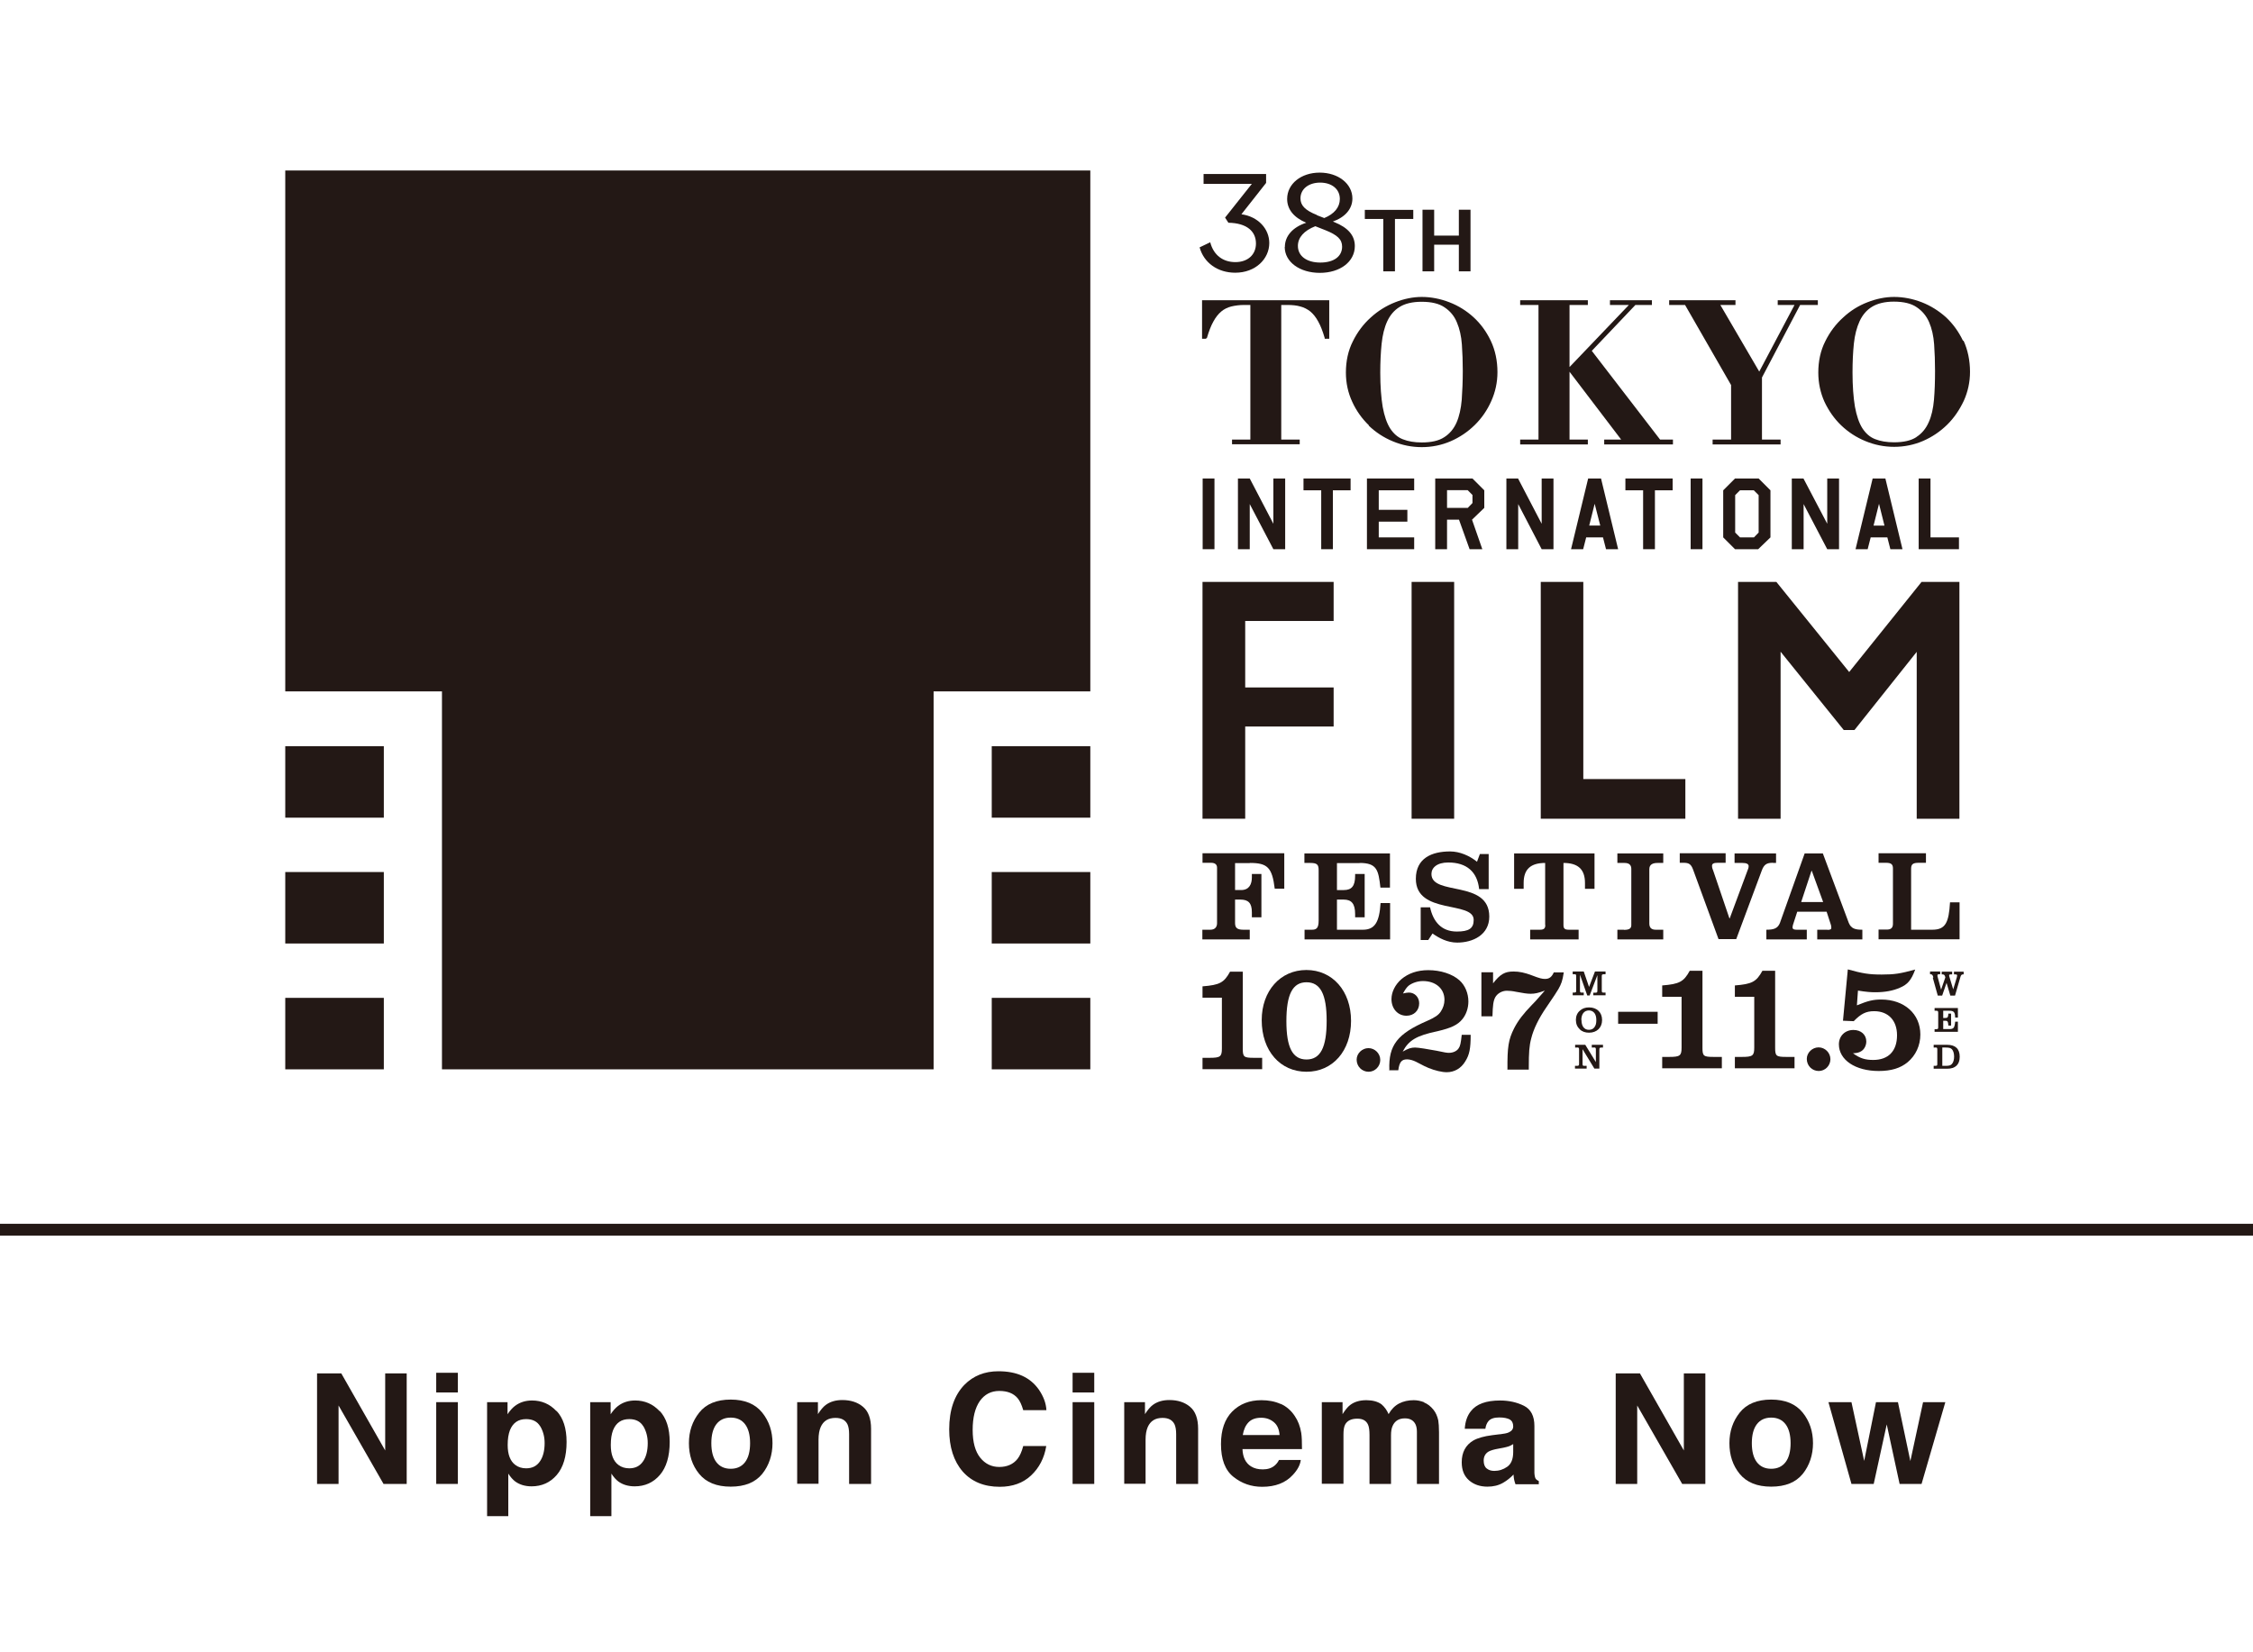<?xml version="1.0" encoding="UTF-8"?>
<svg id="_レイヤー_1" data-name="レイヤー 1" xmlns="http://www.w3.org/2000/svg" width="148.8" height="109.12" viewBox="0 0 148.8 109.12">
  <defs>
    <style>
      .cls-1 {
        fill: #231815;
      }

      .cls-2 {
        fill: #fff;
      }
    </style>
  </defs>
  <rect class="cls-2" width="148.8" height="109.12"/>
  <rect class="cls-1" x="0" y="80.82" width="148.8" height=".78"/>
  <g>
    <g>
      <path class="cls-1" d="M79.71,22.32c.13-.44.27-.81.43-1.09.15-.28.33-.5.52-.66.19-.16.42-.27.66-.33.25-.06.54-.1.85-.1h.41v8.89h-1.21v.31h4.47v-.31h-1.22v-8.89h.41c.32,0,.61.03.85.1.24.06.47.18.66.33.19.16.37.38.52.66.16.28.3.65.43,1.09v.05h.3v-2.54h-8.4v2.54h.28v-.05Z"/>
      <path class="cls-1" d="M90.4,28.11c.46.44.99.79,1.6,1.04.6.25,1.24.38,1.9.38s1.31-.13,1.91-.39c.6-.26,1.13-.62,1.59-1.07.46-.45.83-.99,1.09-1.58.27-.6.41-1.24.41-1.91,0-.76-.15-1.46-.44-2.07-.29-.61-.67-1.13-1.14-1.56-.46-.42-1-.76-1.6-.99-.6-.23-1.21-.35-1.82-.35-.57,0-1.16.12-1.75.35-.59.23-1.14.57-1.62,1.01-.48.43-.88.96-1.18,1.57-.31.61-.46,1.31-.46,2.06,0,.69.14,1.34.42,1.94.27.59.65,1.12,1.1,1.55ZM93.9,19.93c.64,0,1.15.12,1.51.37.36.24.64.57.81.99.18.42.29.91.33,1.46.04.55.06,1.15.06,1.76,0,.68-.03,1.32-.07,1.9-.05.57-.16,1.08-.34,1.49-.18.41-.45.74-.81.97-.36.24-.86.35-1.49.35-.48,0-.9-.07-1.25-.21-.34-.13-.62-.38-.84-.72-.22-.35-.38-.82-.49-1.42-.1-.6-.16-1.36-.16-2.26,0-.69.03-1.33.09-1.91.06-.57.18-1.07.37-1.48.19-.41.46-.73.82-.95.35-.22.84-.34,1.44-.34Z"/>
      <polygon class="cls-1" points="104.87 29.03 103.66 29.03 103.66 24.55 107.07 29.03 105.95 29.03 105.95 29.35 110.49 29.35 110.49 29.03 109.64 29.03 105.13 23.17 108.01 20.14 109.1 20.14 109.1 19.83 106.33 19.83 106.33 20.14 107.58 20.14 103.67 24.23 103.66 24.23 103.66 20.14 104.87 20.14 104.87 19.83 100.4 19.83 100.4 20.14 101.61 20.14 101.61 29.03 100.4 29.03 100.4 29.35 104.87 29.35 104.87 29.03"/>
      <polygon class="cls-1" points="114.33 25.43 114.33 29.03 113.11 29.03 113.11 29.35 117.6 29.35 117.6 29.03 116.37 29.03 116.37 24.93 118.89 20.14 120.06 20.14 120.06 19.83 117.41 19.83 117.41 20.14 118.52 20.14 116.19 24.54 113.62 20.14 114.62 20.14 114.62 19.83 110.24 19.83 110.24 20.14 111.29 20.14 114.33 25.43"/>
      <path class="cls-1" d="M129.65,22.51c-.29-.61-.67-1.13-1.13-1.56-.47-.42-1.01-.76-1.6-.99-.6-.23-1.21-.35-1.83-.35-.57,0-1.16.12-1.75.35-.6.23-1.14.57-1.61,1.01-.48.43-.88.96-1.18,1.57-.31.61-.46,1.31-.46,2.06,0,.69.14,1.34.41,1.94.28.59.65,1.12,1.1,1.55.46.44.99.79,1.6,1.04.6.25,1.24.38,1.9.38s1.31-.13,1.91-.39c.6-.26,1.13-.62,1.59-1.07.46-.45.82-.99,1.1-1.58.27-.6.41-1.24.41-1.91,0-.76-.15-1.46-.43-2.07ZM126.58,28.86c-.36.24-.86.35-1.49.35-.48,0-.9-.07-1.25-.21-.34-.13-.62-.38-.84-.72-.22-.35-.38-.82-.49-1.42-.1-.6-.16-1.36-.16-2.26,0-.69.03-1.33.09-1.91.06-.57.19-1.07.38-1.48.19-.41.46-.73.82-.95.36-.22.84-.34,1.44-.34.64,0,1.15.12,1.51.37.36.24.64.57.82.99.18.42.29.91.33,1.46.04.55.06,1.15.06,1.76,0,.68-.02,1.32-.07,1.9-.05.57-.16,1.08-.35,1.49-.18.41-.45.74-.81.97Z"/>
      <rect class="cls-1" x="79.43" y="31.6" width=".78" height="4.67"/>
      <polygon class="cls-1" points="82.54 31.6 81.76 31.6 81.76 36.27 82.54 36.27 82.54 33.29 84.1 36.27 84.88 36.27 84.88 31.6 84.1 31.6 84.1 34.59 82.54 31.6"/>
      <polygon class="cls-1" points="88.03 36.27 88.03 32.38 89.2 32.38 89.2 31.6 86.09 31.6 86.09 32.38 87.26 32.38 87.26 36.27 88.03 36.27"/>
      <polygon class="cls-1" points="93.4 35.49 91.06 35.49 91.06 34.45 92.95 34.45 92.95 33.67 91.06 33.67 91.06 32.38 93.4 32.38 93.4 31.6 90.28 31.6 90.28 36.27 93.4 36.27 93.4 35.49"/>
      <path class="cls-1" d="M98.03,32.38l-.78-.78h-2.46v4.67h.78v-1.95h.79l.7,1.95h.84l-.68-1.95.81-.78v-1.17ZM97.25,33.22l-.31.32h-1.37v-1.17h1.36l.32.32v.52Z"/>
      <polygon class="cls-1" points="100.27 33.29 101.82 36.27 102.6 36.27 102.6 31.6 101.82 31.6 101.82 34.59 100.26 31.6 99.49 31.6 99.49 36.27 100.27 36.27 100.27 33.29"/>
      <path class="cls-1" d="M104.89,31.6l-1.13,4.67h.8l.2-.78h1.11l.2.78h.8l-1.13-4.67h-.84ZM104.96,34.71l.36-1.44.37,1.44h-.72Z"/>
      <polygon class="cls-1" points="109.3 36.27 109.3 32.38 110.47 32.38 110.47 31.6 107.35 31.6 107.35 32.38 108.52 32.38 108.52 36.27 109.3 36.27"/>
      <rect class="cls-1" x="111.66" y="31.6" width=".78" height="4.67"/>
      <path class="cls-1" d="M116.93,35.49v-3.11l-.78-.78h-1.56l-.78.78v3.11l.78.78h1.53l.81-.78ZM114.92,35.49l-.32-.32v-2.47l.32-.32h.91l.32.32v2.47l-.31.32h-.92Z"/>
      <polygon class="cls-1" points="120.68 34.59 119.11 31.6 118.34 31.6 118.34 36.27 119.12 36.27 119.12 33.29 120.68 36.27 121.46 36.27 121.46 31.6 120.68 31.6 120.68 34.59"/>
      <path class="cls-1" d="M124.65,35.49l.2.78h.8l-1.13-4.67h-.84l-1.13,4.67h.8l.2-.78h1.1ZM124.1,33.27l.36,1.44h-.72l.36-1.44Z"/>
      <polygon class="cls-1" points="126.72 31.6 126.72 36.27 129.38 36.27 129.38 35.49 127.5 35.49 127.5 31.6 126.72 31.6"/>
      <path class="cls-1" d="M82.55,56.99c1.16,0,1.47.3,1.64,1.7h.63v-2.34h-5.4v.63h.56c.26,0,.4.11.4.32v3.67c0,.24-.13.43-.44.43h-.53v.64h3.13v-.64h-.43c-.39,0-.54-.12-.54-.44v-1.55h.35c.53,0,.76.23.76.84v.33h.63v-2.86h-.63v.22c0,.43-.16.84-.71.84h-.4v-1.78h.96Z"/>
      <path class="cls-1" d="M89.79,56.99c1.15,0,1.25.46,1.38,1.63h.63v-2.26h-5.65v.63h.39c.45,0,.55.11.55.48v3.33c0,.51-.16.6-.45.6h-.48v.64h5.65v-2.4h-.63c-.08,1.28-.39,1.76-1.17,1.76h-1.71v-1.99h.45c.51,0,.75.27.75.96v.21h.63v-2.86h-.63v.11c0,.69-.23.95-.75.95h-.45v-1.78h1.51Z"/>
      <path class="cls-1" d="M96.21,61.52c-1.02,0-1.56-.67-1.76-1.6h-.62v2.16h.5l.28-.43c.43.3.98.6,1.63.6,1.04,0,2.12-.51,2.12-1.72,0-2.45-3.82-1.34-3.82-2.81,0-.41.36-.76,1.11-.76,1.22,0,1.92.62,2.04,1.76h.63v-2.32h-.58l-.19.51c-.5-.4-1.14-.68-1.78-.68-1.2,0-2.26.44-2.26,1.81,0,2.39,3.82,1.43,3.82,2.71,0,.57-.32.77-1.12.77Z"/>
      <path class="cls-1" d="M102.06,61.09c0,.22-.09.31-.35.31h-.65v.64h3.2v-.64h-.65c-.27,0-.35-.08-.35-.31v-4.1c.95,0,1.42.41,1.42,1.32v.39h.63v-2.34h-5.31v2.34h.63v-.39c0-.91.47-1.32,1.42-1.32v4.1Z"/>
      <path class="cls-1" d="M107.25,61.4h-.43v.64h3.03v-.64h-.5c-.29,0-.42-.14-.42-.42v-3.58c0-.33.26-.41.54-.41h.38v-.63h-3.03v.63h.48c.33,0,.44.17.44.39v3.72c0,.22-.14.31-.49.31Z"/>
      <path class="cls-1" d="M117.1,56.99h.2v-.63h-2.74v.63h.52c.25,0,.41.06.41.21,0,.1-.03.19-.09.33l-1.16,3.12h-.02l-1.06-3.12c-.04-.11-.09-.21-.09-.35s.11-.2.37-.2h.53v-.63h-3.03v.63h.24c.33,0,.5.06.64.45l1.68,4.59h1.17l1.68-4.51c.15-.42.33-.53.74-.53Z"/>
      <path class="cls-1" d="M120.7,61.4h-.68v.64h2.98v-.64c-.45,0-.74-.06-.9-.46l-1.71-4.58h-1.2l-1.63,4.58c-.15.4-.45.46-.9.46v.64h2.67v-.64h-.67c-.16,0-.27-.03-.27-.15,0-.08.02-.13.03-.18l.28-.86h1.94l.28.86c.02.05.03.13.03.21,0,.09-.07.13-.26.13ZM118.96,59.57l.68-2.06h.02l.75,2.06h-1.45Z"/>
      <path class="cls-1" d="M129.42,59.59h-.63c-.08,1.33-.29,1.81-1.17,1.81h-1.4v-4.03c0-.3.13-.39.5-.39h.48v-.63h-3.13v.63h.5c.34,0,.45.11.45.37v3.66c0,.29-.16.38-.4.38h-.55v.64h5.35v-2.44Z"/>
      <polygon class="cls-1" points="82.24 47.98 88.08 47.98 88.08 45.4 82.24 45.4 82.24 41.01 88.08 41.01 88.08 38.43 79.42 38.43 79.42 54.07 82.24 54.07 82.24 47.98"/>
      <rect class="cls-1" x="93.23" y="38.43" width="2.81" height="15.64"/>
      <polygon class="cls-1" points="104.57 38.43 101.76 38.43 101.76 54.07 111.31 54.07 111.31 51.45 104.57 51.45 104.57 38.43"/>
      <polygon class="cls-1" points="117.32 38.43 114.79 38.43 114.79 54.07 117.6 54.07 117.6 43.04 121.77 48.21 122.48 48.21 126.59 43.05 126.59 54.07 129.41 54.07 129.41 38.43 126.91 38.43 122.13 44.38 117.32 38.43"/>
    </g>
    <g>
      <polygon class="cls-1" points="18.84 45.66 29.19 45.66 29.19 70.62 61.66 70.62 61.66 45.66 72.01 45.66 72.01 11.26 18.84 11.26 18.84 45.66"/>
      <rect class="cls-1" x="18.84" y="49.28" width="6.51" height="4.72"/>
      <rect class="cls-1" x="18.84" y="57.59" width="6.51" height="4.72"/>
      <rect class="cls-1" x="18.84" y="65.9" width="6.51" height="4.72"/>
      <rect class="cls-1" x="65.5" y="49.28" width="6.51" height="4.72"/>
      <rect class="cls-1" x="65.5" y="57.59" width="6.51" height="4.72"/>
      <rect class="cls-1" x="65.5" y="65.9" width="6.51" height="4.72"/>
    </g>
    <g>
      <path class="cls-1" d="M79.22,16.34l.71-.34c.22.85.84,1.31,1.66,1.31s1.36-.49,1.36-1.23c0-.8-.6-1.35-1.82-1.37l-.22-.34,1.77-2.23h-3.19v-.65h4.13v.59l-1.63,2.07c1.1.15,1.84.96,1.84,1.9,0,1.04-.9,1.96-2.25,1.96-1.15,0-2.07-.65-2.35-1.67Z"/>
      <path class="cls-1" d="M84.86,16.31c0-.71.5-1.3,1.41-1.6-.83-.35-1.26-.89-1.26-1.57,0-1,.92-1.74,2.15-1.74s2.16.74,2.16,1.71c0,.69-.49,1.24-1.29,1.52l.1.04c.91.37,1.35.88,1.35,1.58,0,1.04-.98,1.77-2.31,1.77s-2.32-.72-2.32-1.71ZM86.87,14.94c-.74.29-1.15.74-1.15,1.3,0,.67.58,1.1,1.48,1.1s1.44-.41,1.44-1.05c0-.48-.31-.77-1.11-1.09l-.66-.26ZM86.97,14.21l.49.19c.66-.27,1.03-.71,1.03-1.26,0-.66-.54-1.08-1.3-1.08s-1.3.42-1.3,1.04c0,.45.28.78,1.09,1.1Z"/>
      <path class="cls-1" d="M91.35,14.46h-1.21v-.6h3.2v.6h-1.21v3.46h-.77v-3.46Z"/>
      <path class="cls-1" d="M96.35,16.16h-1.63v1.76h-.77v-4.07h.77v1.71h1.63v-1.71h.77v4.07h-.77v-1.76Z"/>
    </g>
    <path class="cls-1" d="M106.87,67.61v-.79h2.61v.79h-2.61Z"/>
    <g>
      <path class="cls-1" d="M105.23,65.56h.11c.14,0,.16-.02.16-.14v-1.02l-.51,1.34h-.16l-.48-1.37v1.04c0,.13.02.15.16.14h.09v.18h-.73v-.18h.08c.14,0,.15-.02.15-.14v-.93c0-.13-.02-.15-.15-.14h-.08v-.18h.73l.35,1.02.39-1.02h.7v.18h-.09c-.14,0-.16.02-.16.14v.93c0,.13.02.15.16.14h.09v.18h-.81v-.18Z"/>
      <path class="cls-1" d="M105.81,67.37c0,.5-.35.83-.86.83-.25,0-.46-.07-.61-.22-.17-.16-.26-.36-.26-.63,0-.24.09-.46.26-.6.16-.15.36-.22.61-.22.52,0,.86.33.86.83ZM104.45,67.36c0,.21.04.35.12.47.09.12.21.18.37.18s.29-.06.37-.18c.09-.12.12-.26.12-.46s-.04-.35-.12-.46c-.09-.12-.22-.18-.37-.18-.31,0-.5.24-.5.63Z"/>
      <path class="cls-1" d="M105.3,70.57l-.78-1.28v.96c0,.13.02.15.16.14h.11v.18h-.77v-.18h.11c.14,0,.16-.02.16-.14v-.93c0-.13-.02-.15-.16-.14h-.1v-.18h.67l.7,1.14v-.82c0-.13-.02-.15-.16-.14h-.11v-.18h.74v.18h-.08c-.14,0-.16.02-.16.14v1.25h-.33Z"/>
    </g>
    <g>
      <path class="cls-1" d="M127.69,64.55c-.05-.17-.08-.2-.18-.21h-.04v-.18h.67v.18h-.08c-.06,0-.1.02-.1.07,0,.01,0,.04,0,.06l.24.89.28-.81c-.03-.15-.08-.2-.18-.2h-.06v-.18h.69v.18h-.09c-.08,0-.11.02-.11.06,0,.01,0,.04.01.07l.26.86.24-.8s.02-.09.02-.12c0-.05-.04-.07-.13-.07h-.08v-.18h.64v.18h-.05c-.08,0-.13.05-.16.16l-.36,1.24h-.31l-.25-.84-.29.84h-.29l-.33-1.18Z"/>
      <path class="cls-1" d="M127.77,67.97h.09c.14,0,.15-.02.15-.15v-.92c0-.13-.02-.15-.15-.15h-.09v-.18h1.54v.63h-.18c-.01-.37-.09-.45-.41-.45h-.38v.48h.09c.21,0,.23-.03.25-.29h.18v.79h-.18c-.02-.28-.05-.33-.25-.32h-.09v.55h.41c.28,0,.34-.08.38-.49h.18v.67h-1.54v-.18Z"/>
      <path class="cls-1" d="M127.71,70.39h.09c.14,0,.15-.02.15-.14v-.93c0-.13-.02-.15-.15-.14h-.09v-.18h.89c.55,0,.83.27.83.79s-.29.79-.83.79h-.89v-.18ZM128.49,70.39c.24,0,.35-.03.43-.13.09-.1.14-.28.14-.48s-.05-.38-.14-.48c-.08-.09-.19-.12-.43-.12h-.21v1.21h.21Z"/>
    </g>
    <g>
      <path class="cls-1" d="M79.42,69.86h.46c.72,0,.82-.08.82-.62v-3.35h-1.28v-.75c1.13-.09,1.42-.24,1.82-.97h.84v5.09c0,.54.07.6.73.6h.55v.75h-3.94v-.75Z"/>
      <path class="cls-1" d="M89.23,67.42c0,1.98-1.21,3.36-2.94,3.36s-2.96-1.37-2.96-3.41c0-1.93,1.23-3.31,2.95-3.31s2.95,1.38,2.95,3.36ZM84.96,67.44c0,1.74.41,2.53,1.33,2.53s1.33-.8,1.33-2.55-.41-2.55-1.33-2.55-1.33.8-1.33,2.57Z"/>
      <path class="cls-1" d="M91.16,70c0,.43-.35.78-.77.78-.44,0-.79-.35-.79-.8,0-.41.36-.76.78-.76s.78.35.78.78Z"/>
      <path class="cls-1" d="M91.76,70.65c-.06-1.63.53-2.38,2.52-3.24.5-.22.73-.38.88-.61s.24-.49.24-.77c0-.74-.58-1.24-1.42-1.24-.35,0-.7.12-.94.3-.13.11-.23.25-.38.52.16-.04.31-.06.39-.06.39,0,.68.31.68.71,0,.48-.35.82-.84.82-.57,0-.99-.46-.99-1.1,0-.46.24-.95.65-1.31.46-.39,1.06-.6,1.78-.6.81,0,1.59.25,2.06.67.37.33.59.86.59,1.4,0,.44-.15.87-.4,1.17-.31.38-.74.58-1.63.79-1.4.29-1.91.6-2.31,1.35.37-.21.56-.27.82-.27.2,0,.88.11,1.41.21.55.12.69.14.83.14.26,0,.51-.11.63-.29.11-.15.15-.34.21-.9h.59c0,.91-.08,1.32-.36,1.76-.27.45-.71.71-1.22.71-.32,0-.78-.11-1.2-.28q-.15-.05-.83-.41c-.18-.09-.41-.16-.59-.16-.36,0-.51.18-.58.72h-.61Z"/>
      <path class="cls-1" d="M99.56,70.65c-.01-1.51.06-1.98.44-2.74.27-.52.6-.95,1.18-1.55.17-.17.33-.34.47-.51.13-.15.25-.29.38-.43-.44.16-.65.21-.94.21-.21,0-.5-.04-.96-.13-.23-.05-.44-.07-.61-.07-.32,0-.63.18-.77.44-.12.23-.16.51-.18,1.25h-.73v-2.91h.77v.73c.47-.6.77-.78,1.35-.78.38,0,.73.07,1.23.26.49.19.66.23.85.23.28,0,.44-.12.58-.43h.66c-.09.58-.16.75-.36,1.11-.07.13-.33.52-.78,1.18-.52.75-.86,1.46-1.01,2.07-.13.49-.16.92-.16,1.91v.15h-1.43Z"/>
    </g>
    <g>
      <path class="cls-1" d="M109.78,69.8h.46c.72,0,.82-.08.82-.62v-3.35h-1.28v-.75c1.13-.09,1.42-.24,1.82-.97h.84v5.09c0,.54.07.6.73.6h.55v.75h-3.94v-.75Z"/>
      <path class="cls-1" d="M114.58,69.8h.46c.72,0,.82-.08.82-.62v-3.35h-1.28v-.75c1.13-.09,1.42-.24,1.82-.97h.84v5.09c0,.54.07.6.73.6h.55v.75h-3.94v-.75Z"/>
      <path class="cls-1" d="M120.89,69.95c0,.43-.35.78-.77.78-.44,0-.79-.35-.79-.8,0-.41.36-.76.78-.76s.78.35.78.78Z"/>
      <path class="cls-1" d="M122.65,66.39c.71-.29,1.05-.38,1.6-.38,1.52,0,2.58.95,2.58,2.31,0,.73-.31,1.39-.84,1.83-.47.39-1.08.58-1.91.58-1.54,0-2.63-.73-2.63-1.76,0-.55.4-.95.96-.95.51,0,.85.32.85.76,0,.26-.13.52-.33.64-.12.08-.28.13-.55.14.47.34.81.44,1.34.44,1,0,1.57-.59,1.57-1.63,0-.98-.58-1.59-1.51-1.59-.54,0-.87.17-1.35.66l-.71-.03.32-3.39c.98.27,1.39.34,2.24.34s1.22-.06,2.21-.33c-.26.71-.51.99-1.01,1.2-.45.2-.99.3-1.62.3-.31,0-.59-.02-1.15-.11l-.07.97Z"/>
    </g>
  </g>
  <g>
    <path class="cls-1" d="M20.94,90.7h1.6l2.9,5.09v-5.09h1.42v7.3h-1.53l-2.97-5.18v5.18h-1.42v-7.3Z"/>
    <path class="cls-1" d="M30.24,91.96h-1.43v-1.3h1.43v1.3ZM28.81,92.6h1.43v5.4h-1.43v-5.4Z"/>
    <path class="cls-1" d="M36.76,93.18c.44.47.66,1.15.66,2.05,0,.95-.22,1.68-.65,2.18-.43.5-.99.75-1.66.75-.43,0-.79-.11-1.08-.32-.16-.12-.31-.29-.46-.52v2.81h-1.4v-7.53h1.35v.8c.15-.23.32-.42.49-.55.32-.24.69-.36,1.13-.36.63,0,1.17.23,1.61.7ZM35.68,94.2c-.19-.32-.5-.48-.93-.48-.52,0-.87.24-1.07.73-.1.26-.15.58-.15.98,0,.63.17,1.07.51,1.32.2.15.44.22.71.22.4,0,.7-.15.91-.46.21-.3.31-.71.31-1.21,0-.42-.1-.78-.29-1.11Z"/>
    <path class="cls-1" d="M43.57,93.18c.44.47.66,1.15.66,2.05,0,.95-.22,1.68-.65,2.18-.43.5-.99.75-1.66.75-.43,0-.79-.11-1.08-.32-.16-.12-.31-.29-.46-.52v2.81h-1.4v-7.53h1.35v.8c.15-.23.32-.42.49-.55.32-.24.69-.36,1.13-.36.63,0,1.17.23,1.61.7ZM42.49,94.2c-.19-.32-.5-.48-.93-.48-.52,0-.87.24-1.07.73-.1.26-.15.58-.15.98,0,.63.17,1.07.51,1.32.2.15.44.22.71.22.4,0,.7-.15.91-.46.21-.3.31-.71.31-1.21,0-.42-.1-.78-.29-1.11Z"/>
    <path class="cls-1" d="M50.34,97.34c-.46.56-1.15.84-2.08.84s-1.62-.28-2.08-.84c-.46-.56-.68-1.24-.68-2.03s.23-1.45.68-2.02,1.15-.86,2.08-.86,1.62.29,2.08.86.68,1.25.68,2.02-.23,1.47-.68,2.03ZM49.21,96.56c.22-.29.33-.71.33-1.25s-.11-.96-.33-1.25c-.22-.29-.54-.44-.95-.44s-.73.15-.95.44c-.22.29-.33.71-.33,1.25s.11.96.33,1.25c.22.29.54.44.95.44s.73-.15.95-.44Z"/>
    <path class="cls-1" d="M57,92.91c.35.29.53.78.53,1.45v3.64h-1.45v-3.29c0-.28-.04-.5-.11-.65-.14-.28-.4-.42-.79-.42-.48,0-.8.2-.98.61-.09.21-.14.49-.14.82v2.92h-1.41v-5.39h1.37v.79c.18-.28.35-.48.51-.6.29-.22.66-.33,1.1-.33.56,0,1.01.15,1.36.44Z"/>
    <path class="cls-1" d="M63.69,91.46c.59-.6,1.34-.9,2.25-.9,1.22,0,2.1.4,2.67,1.21.31.45.48.91.5,1.36h-1.53c-.1-.35-.22-.61-.37-.79-.27-.32-.67-.48-1.21-.48s-.97.22-1.29.67c-.31.45-.47,1.08-.47,1.9s.17,1.43.5,1.84c.33.41.75.61,1.26.61s.92-.18,1.2-.53c.15-.19.28-.47.38-.85h1.52c-.13.8-.47,1.44-1,1.94s-1.23.75-2.07.75c-1.04,0-1.86-.34-2.45-1.01-.59-.68-.89-1.61-.89-2.78,0-1.28.34-2.26,1.01-2.95Z"/>
    <path class="cls-1" d="M72.27,91.96h-1.43v-1.3h1.43v1.3ZM70.84,92.6h1.43v5.4h-1.43v-5.4Z"/>
    <path class="cls-1" d="M78.6,92.91c.35.29.53.78.53,1.45v3.64h-1.45v-3.29c0-.28-.04-.5-.11-.65-.14-.28-.4-.42-.79-.42-.48,0-.8.2-.98.61-.09.21-.14.49-.14.82v2.92h-1.41v-5.39h1.37v.79c.18-.28.35-.48.51-.6.29-.22.66-.33,1.1-.33.56,0,1.01.15,1.36.44Z"/>
    <path class="cls-1" d="M84.58,92.71c.38.17.69.44.93.8.22.32.36.69.43,1.12.04.25.05.61.05,1.07h-3.93c.02.54.21.92.56,1.14.22.14.48.2.78.2.32,0,.58-.08.78-.25.11-.09.21-.21.29-.37h1.44c-.04.32-.21.65-.52.98-.48.53-1.16.79-2.03.79-.72,0-1.35-.22-1.9-.66s-.82-1.16-.82-2.16c0-.94.25-1.65.74-2.15.5-.5,1.14-.75,1.93-.75.47,0,.89.08,1.27.25ZM82.46,93.93c-.2.21-.32.48-.38.84h2.43c-.03-.38-.15-.66-.38-.85s-.5-.29-.84-.29c-.36,0-.64.1-.84.31Z"/>
    <path class="cls-1" d="M94.05,92.62c.23.09.44.25.63.49.15.19.25.42.31.69.03.18.05.45.05.8v3.4h-1.46v-3.44c0-.2-.03-.37-.1-.51-.13-.25-.36-.38-.69-.38-.39,0-.66.16-.81.49-.08.17-.11.38-.11.62v3.22h-1.42v-3.22c0-.32-.03-.55-.1-.7-.12-.26-.35-.39-.7-.39-.4,0-.67.13-.81.39-.08.15-.11.37-.11.66v3.25h-1.43v-5.39h1.37v.79c.18-.28.34-.48.5-.6.27-.21.63-.32,1.07-.32.41,0,.75.09,1,.27.2.17.36.39.47.65.18-.32.41-.55.69-.7.29-.15.61-.22.97-.22.24,0,.47.05.7.14Z"/>
    <path class="cls-1" d="M99.08,94.72c.26-.03.45-.07.56-.12.2-.09.3-.22.3-.4,0-.22-.08-.37-.23-.46-.16-.08-.38-.13-.69-.13-.34,0-.58.08-.72.25-.1.12-.17.29-.2.5h-1.36c.03-.47.16-.86.4-1.16.37-.48,1.02-.71,1.93-.71.59,0,1.12.12,1.58.35.46.23.69.68.69,1.33v2.48c0,.17,0,.38,0,.62.01.19.04.31.08.38.05.07.12.12.21.16v.21h-1.54c-.04-.11-.07-.21-.09-.31-.02-.1-.03-.2-.04-.33-.2.21-.42.39-.68.54-.31.18-.65.26-1.04.26-.49,0-.9-.14-1.22-.42-.32-.28-.48-.67-.48-1.19,0-.66.26-1.14.77-1.44.28-.16.7-.28,1.25-.35l.48-.06ZM99.94,95.37c-.09.06-.18.1-.27.14-.09.03-.22.07-.38.1l-.32.06c-.3.05-.52.12-.65.19-.22.13-.33.33-.33.6,0,.24.07.42.2.52.14.11.3.16.5.16.31,0,.59-.09.85-.27s.4-.5.4-.98v-.53Z"/>
    <path class="cls-1" d="M106.71,90.7h1.6l2.9,5.09v-5.09h1.42v7.3h-1.53l-2.97-5.18v5.18h-1.42v-7.3Z"/>
    <path class="cls-1" d="M119.06,97.34c-.46.56-1.15.84-2.08.84s-1.62-.28-2.08-.84c-.46-.56-.68-1.24-.68-2.03s.23-1.45.68-2.02,1.15-.86,2.08-.86,1.62.29,2.08.86.68,1.25.68,2.02-.23,1.47-.68,2.03ZM117.93,96.56c.22-.29.33-.71.33-1.25s-.11-.96-.33-1.25c-.22-.29-.54-.44-.95-.44s-.73.15-.95.44c-.22.29-.33.71-.33,1.25s.11.96.33,1.25c.22.29.54.44.95.44s.73-.15.95-.44Z"/>
    <path class="cls-1" d="M123.92,92.6h1.43l.82,3.89.84-3.89h1.47l-1.57,5.4h-1.45l-.85-3.93-.86,3.93h-1.47l-1.52-5.4h1.52l.84,3.88.78-3.88Z"/>
  </g>
</svg>